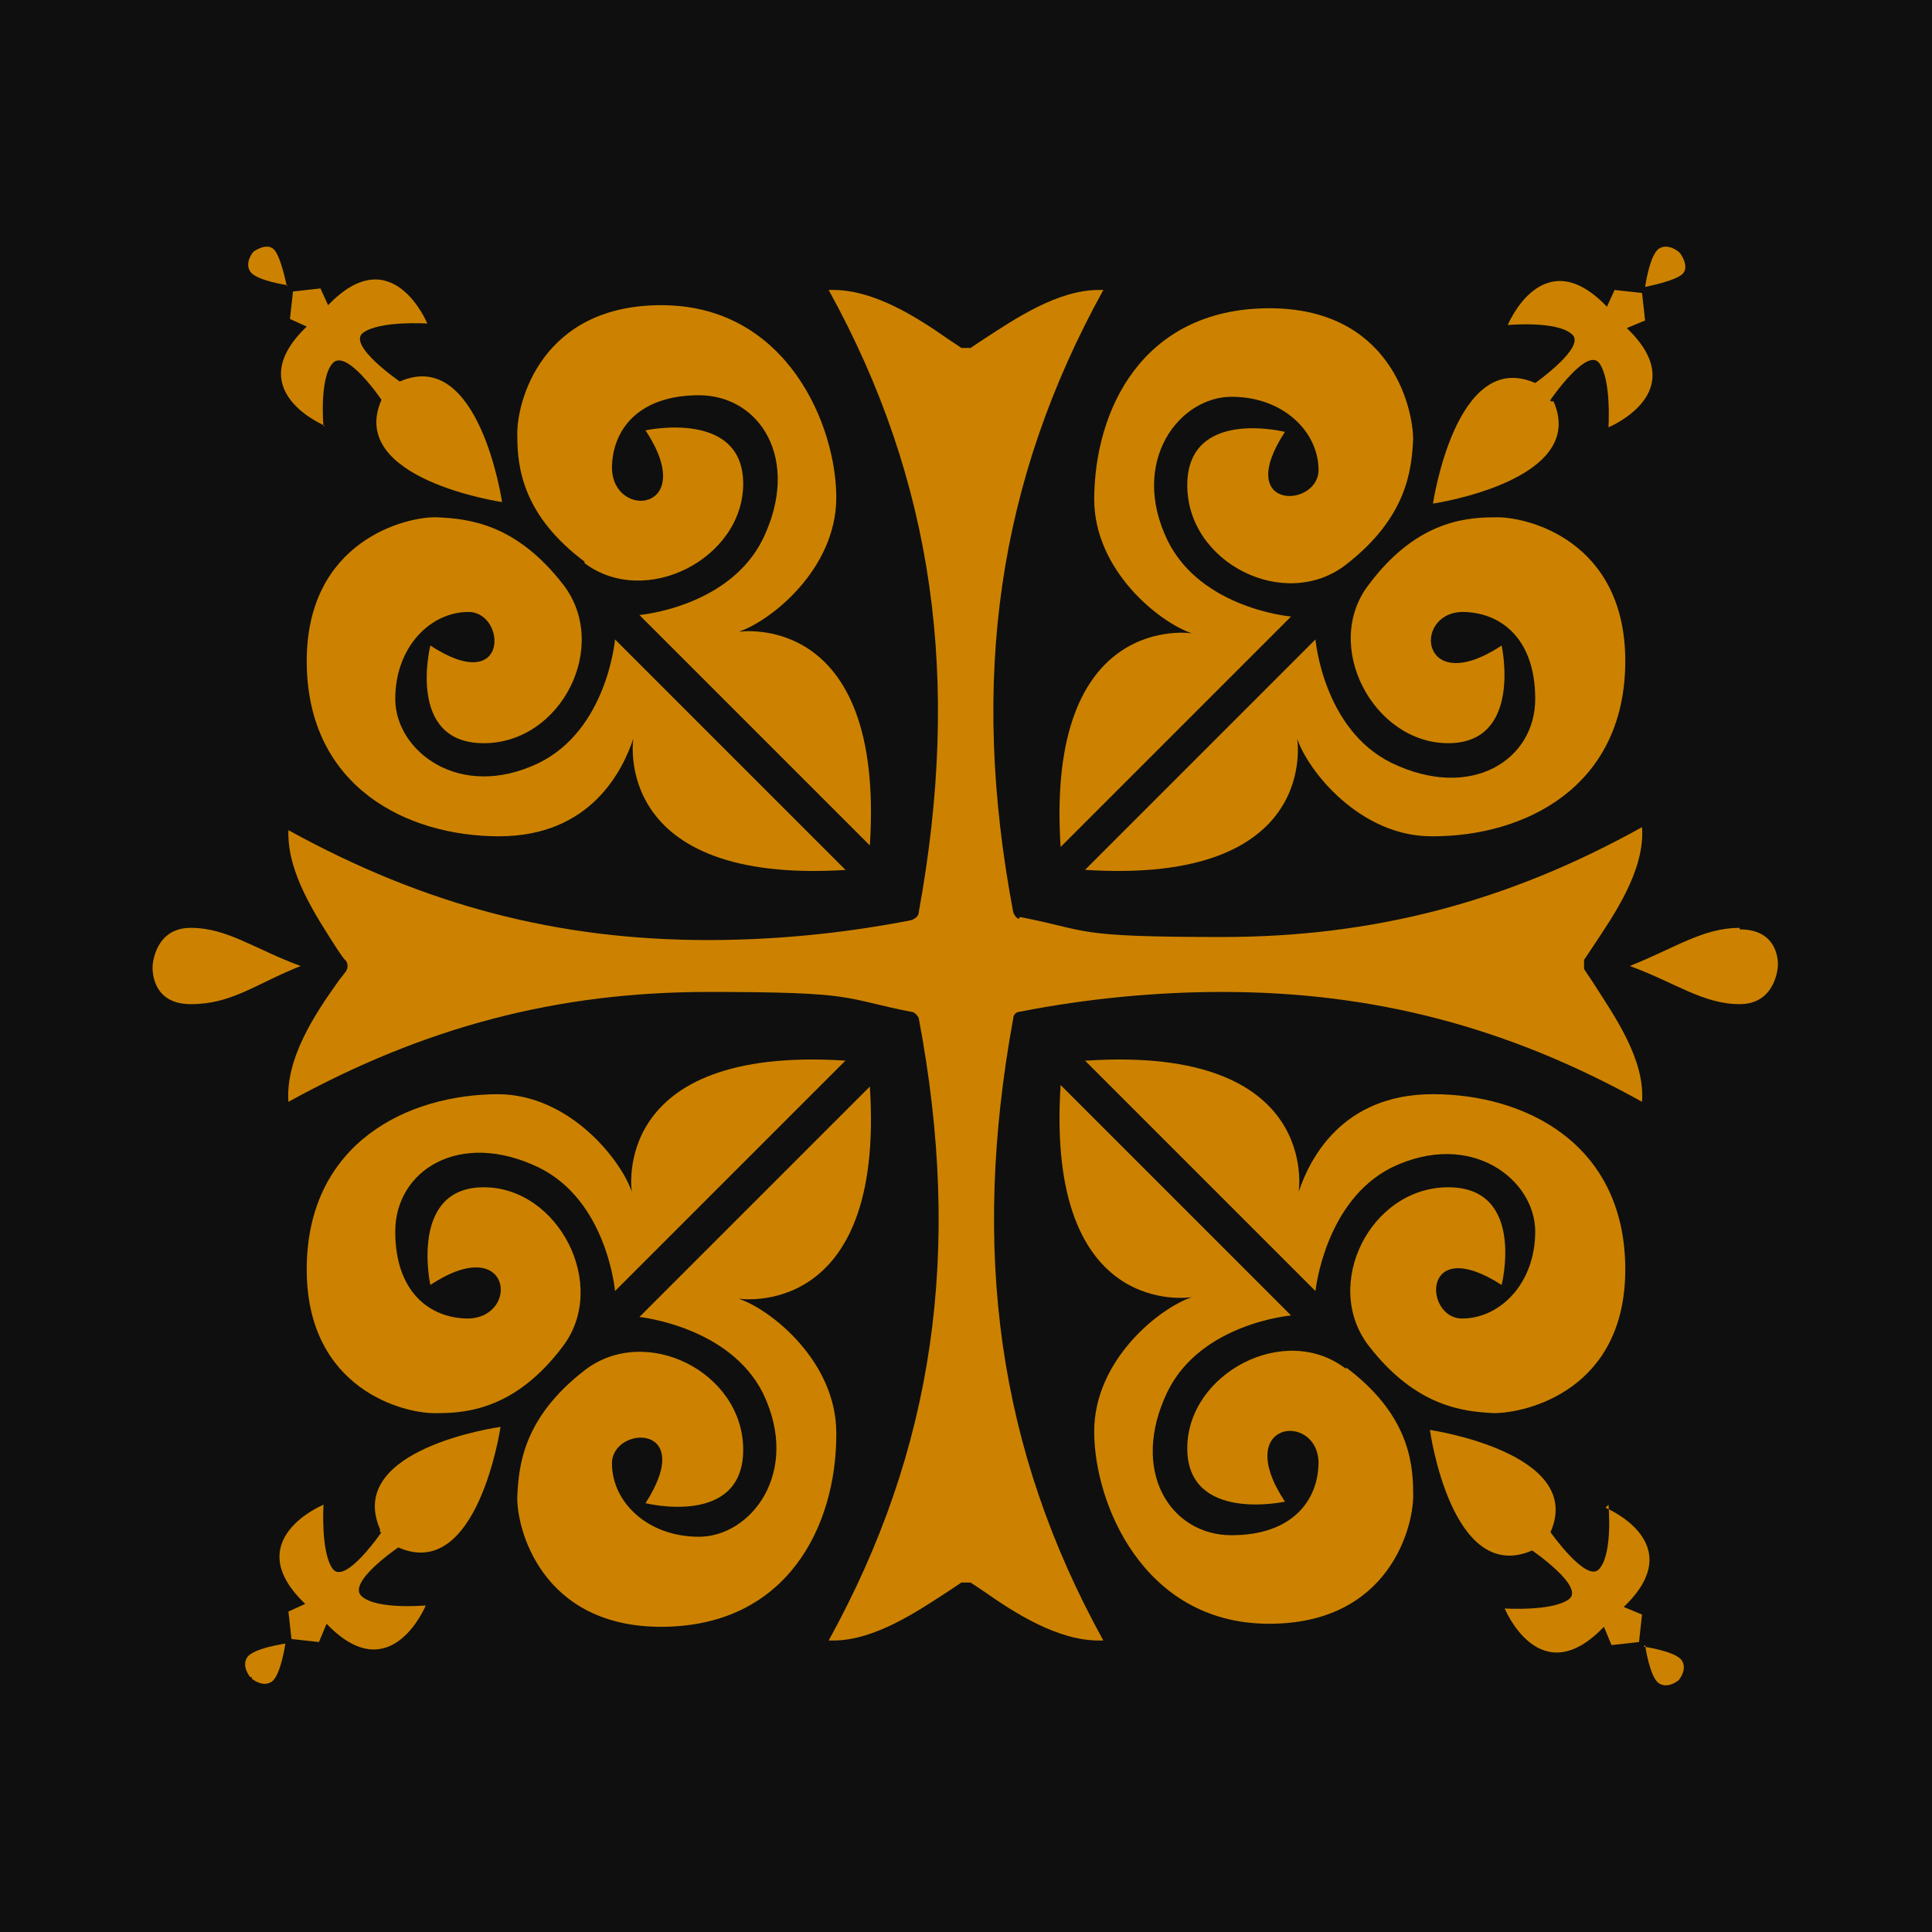 <?xml version="1.0" encoding="UTF-8"?> <svg xmlns="http://www.w3.org/2000/svg" id="Layer_1" data-name="Layer 1" version="1.1" viewBox="0 0 126.6 126.6"><defs><style> .cls-1 { fill: #0f0f0f; } .cls-1, .cls-2 { stroke-width: 0px; } .cls-2 { fill: #cc8200; } </style></defs><rect class="cls-1" width="126.6" height="126.6"></rect><g><path class="cls-2" d="M38.3,36.9c4,3,10.4-.3,10.4-5.2s-6.4-3.5-6.4-3.5c3.5,5.3-2.1,5.9-2.2,2.5,0-2.5,1.7-4.8,5.7-4.8s6.7,4.2,4.2,9.4c-2.2,4.5-8.1,5-8.1,5l15.1,15.1c1-15.5-8.6-14-8.6-14,2.1-.7,6.4-4.1,6.4-8.8s-3.2-12.5-11.3-12.6c-8.1-.1-9.7,6.5-9.6,8.6,0,2.1.4,5.2,4.4,8.2h0Z"></path><path class="cls-2" d="M10,63.3s-.2,2.5,2.5,2.5,4.2-1.3,7.2-2.5c-3-1.1-4.8-2.5-7.2-2.5s-2.5,2.5-2.5,2.5Z"></path><path class="cls-2" d="M55.4,57l-15.1-15.1s-.5,5.9-5,8.1c-5.2,2.5-9.4-.8-9.4-4.2s2.3-5.7,4.8-5.7,2.7,5.6-2.5,2.2c0,0-1.6,6.4,3.5,6.4s8.3-6.4,5.2-10.4-6.2-4.3-8.2-4.4-8.7,1.5-8.6,9.6,6.6,11.3,12.6,11.3,8.1-4.3,8.8-6.4c0,0-1.5,9.6,14,8.6h-.1Z"></path><path class="cls-2" d="M21.2,28s-.3-3.2.6-4.2,3.2,2.4,3.2,2.4c-2.3,5.2,7.9,6.7,7.9,6.7,0,0-1.5-10.2-6.7-7.9,0,0-3.5-2.4-2.4-3.2s4.2-.6,4.2-.6c0,0-2.3-5.6-6.5-1.2l-.5-1.1-1.8.2-.2,1.8,1.1.5c-4.4,4.2,1.2,6.5,1.2,6.5h-.1Z"></path><path class="cls-2" d="M18.8,18.8s-.4-2.1-.9-2.5-1.3.2-1.3.2c0,0-.6.7-.2,1.3s2.5.9,2.5.9h-.1Z"></path><path class="cls-2" d="M54.8,93.9c0-4.7-4.3-8.1-6.4-8.8,0,0,9.6,1.5,8.6-13.9l-15.1,15.1s5.9.6,8.1,5c2.5,5.2-.8,9.4-4.2,9.4s-5.7-2.3-5.7-4.8,5.6-2.7,2.2,2.6c0,0,6.4,1.6,6.4-3.5s-6.4-8.3-10.4-5.2-4.3,6.2-4.4,8.2,1.5,8.7,9.6,8.6,11.3-6.6,11.3-12.6h0Z"></path><path class="cls-2" d="M32.7,71.7c-6,0-12.5,3.2-12.6,11.3-.1,8.1,6.5,9.7,8.6,9.6,2.1,0,5.2-.4,8.2-4.4s-.3-10.4-5.2-10.4-3.5,6.4-3.5,6.4c5.3-3.5,5.9,2.1,2.5,2.2-2.5,0-4.8-1.7-4.8-5.7s4.2-6.7,9.4-4.2c4.5,2.2,5,8.1,5,8.1l15.1-15.1c-15.5-1-14,8.6-14,8.6-.7-2.1-4.1-6.4-8.8-6.4h0Z"></path><path class="cls-2" d="M25,100.4s-2.4,3.5-3.2,2.4-.6-4.2-.6-4.2c0,0-5.6,2.3-1.2,6.5l-1.1.5.2,1.8,1.8.2.5-1.2c4.2,4.4,6.5-1.2,6.5-1.2,0,0-3.2.3-4.2-.6s2.4-3.2,2.4-3.2c5.2,2.3,6.7-7.9,6.7-7.9,0,0-10.2,1.4-7.9,6.7h0v.2Z"></path><path class="cls-2" d="M16.5,110s.7.6,1.3.2.9-2.5.9-2.5c0,0-2.1.3-2.5.9s.2,1.3.2,1.3h.1Z"></path><path class="cls-2" d="M88.2,89.7c-4-3.1-10.4.3-10.4,5.2s6.4,3.5,6.4,3.5c-3.5-5.3,2.1-5.9,2.2-2.6,0,2.5-1.7,4.8-5.7,4.8s-6.7-4.2-4.2-9.4c2.2-4.5,8.1-5,8.1-5l-15.1-15.1c-1,15.5,8.6,13.9,8.6,13.9-2.1.7-6.4,4.1-6.4,8.8s3.2,12.5,11.3,12.6,9.7-6.5,9.6-8.6c0-2.1-.4-5.2-4.4-8.2h0Z"></path><path class="cls-2" d="M66.8,60.2c-.2,0-.3-.2-.4-.4-2.9-15.3-1-28.3,5.9-40.8h-.3c-2.7,0-5.5,1.9-7.5,3.2-.3.2-.6.4-.9.6h-.6c-.3-.2-.6-.4-.9-.6-2-1.4-4.8-3.2-7.5-3.2h-.3c6.9,12.5,8.7,25.5,5.9,40.8,0,.2-.2.4-.5.5-4.6.9-9.1,1.3-13.3,1.3-9.9,0-18.6-2.3-27.5-7.2-.1,2.8,1.8,5.6,3.2,7.8.2.3.4.6.6.8.1.2.1.4,0,.6-.2.3-.4.5-.6.8-1.5,2.1-3.4,5-3.2,7.8,8.9-4.9,17.6-7.2,27.5-7.2s8.7.4,13.3,1.3c.2,0,.4.2.5.4,2.9,15.3,1,28.3-5.9,40.8h.3c2.7,0,5.5-1.9,7.5-3.2.3-.2.6-.4.9-.6h.6c.3.2.6.4.9.6,2,1.4,4.8,3.2,7.5,3.2h.3c-6.9-12.5-8.7-25.5-5.9-40.8,0-.2.2-.4.4-.4,4.6-.9,9.1-1.3,13.3-1.3,9.9,0,18.7,2.3,27.5,7.2.2-2.8-1.8-5.6-3.2-7.8-.2-.3-.4-.6-.6-.9,0-.2,0-.4,0-.6.2-.3.4-.6.6-.9,1.4-2.1,3.4-5,3.2-7.8-8.8,4.9-17.6,7.2-27.5,7.2s-8.6-.4-13.2-1.3h-.1Z"></path><path class="cls-2" d="M71.1,69.5l15.1,15.1s.6-5.9,5-8.1c5.2-2.5,9.4.8,9.4,4.2s-2.3,5.7-4.8,5.7-2.7-5.6,2.6-2.2c0,0,1.6-6.4-3.5-6.4s-8.3,6.4-5.2,10.4,6.2,4.3,8.2,4.4c2.1,0,8.7-1.5,8.6-9.6s-6.6-11.3-12.6-11.3-8.1,4.3-8.8,6.4c0,0,1.5-9.6-13.9-8.6h0Z"></path><path class="cls-2" d="M105.4,98.6s.3,3.2-.6,4.2c-.8,1-3.2-2.4-3.2-2.4,2.3-5.2-7.9-6.7-7.9-6.7,0,0,1.4,10.2,6.7,7.9,0,0,3.5,2.4,2.4,3.2s-4.2.6-4.2.6c0,0,2.3,5.6,6.5,1.2l.5,1.2,1.8-.2.2-1.8-1.2-.5c4.4-4.2-1.2-6.5-1.2-6.5h0l.2-.2Z"></path><path class="cls-2" d="M107.8,107.8s.3,2.1.9,2.5,1.3-.2,1.3-.2c0,0,.6-.7.2-1.3s-2.5-.9-2.5-.9h0Z"></path><path class="cls-2" d="M71.7,32.7c0,4.7,4.3,8.1,6.4,8.8,0,0-9.6-1.5-8.6,14l15.1-15.1s-5.9-.5-8.1-5c-2.5-5.2.8-9.4,4.2-9.4s5.7,2.3,5.7,4.8-5.6,2.7-2.2-2.5c0,0-6.4-1.6-6.4,3.5s6.4,8.3,10.4,5.2,4.3-6.2,4.4-8.2c0-2.1-1.5-8.7-9.6-8.6s-11.3,6.6-11.3,12.6h0Z"></path><path class="cls-2" d="M114,60.8c-2.4,0-4.2,1.3-7.2,2.5,3,1.1,4.8,2.5,7.2,2.5s2.5-2.5,2.5-2.5c0,0,.2-2.4-2.5-2.4h0Z"></path><path class="cls-2" d="M93.9,54.8c6,0,12.5-3.2,12.6-11.3s-6.5-9.7-8.6-9.6c-2.1,0-5.2.4-8.2,4.4-3.1,4,.3,10.4,5.2,10.4s3.5-6.4,3.5-6.4c-5.3,3.5-5.9-2.1-2.6-2.2,2.5,0,4.8,1.7,4.8,5.7s-4.2,6.7-9.4,4.2c-4.5-2.2-5-8.1-5-8.1l-15.1,15.1c15.5,1,13.9-8.6,13.9-8.6.7,2.1,4.1,6.4,8.8,6.4h0Z"></path><path class="cls-2" d="M101.6,26.2s2.4-3.5,3.2-2.4.6,4.2.6,4.2c0,0,5.6-2.3,1.2-6.5l1.2-.5-.2-1.8-1.8-.2-.5,1.1c-4.2-4.4-6.5,1.2-6.5,1.2,0,0,3.2-.3,4.2.6,1,.8-2.4,3.2-2.4,3.2-5.2-2.3-6.7,7.9-6.7,7.9,0,0,10.2-1.5,7.9-6.7h-.2Z"></path><path class="cls-2" d="M110,16.5s-.7-.6-1.3-.2-.9,2.5-.9,2.5c0,0,2.1-.4,2.5-.9s-.2-1.3-.2-1.3h0Z"></path></g></svg> 